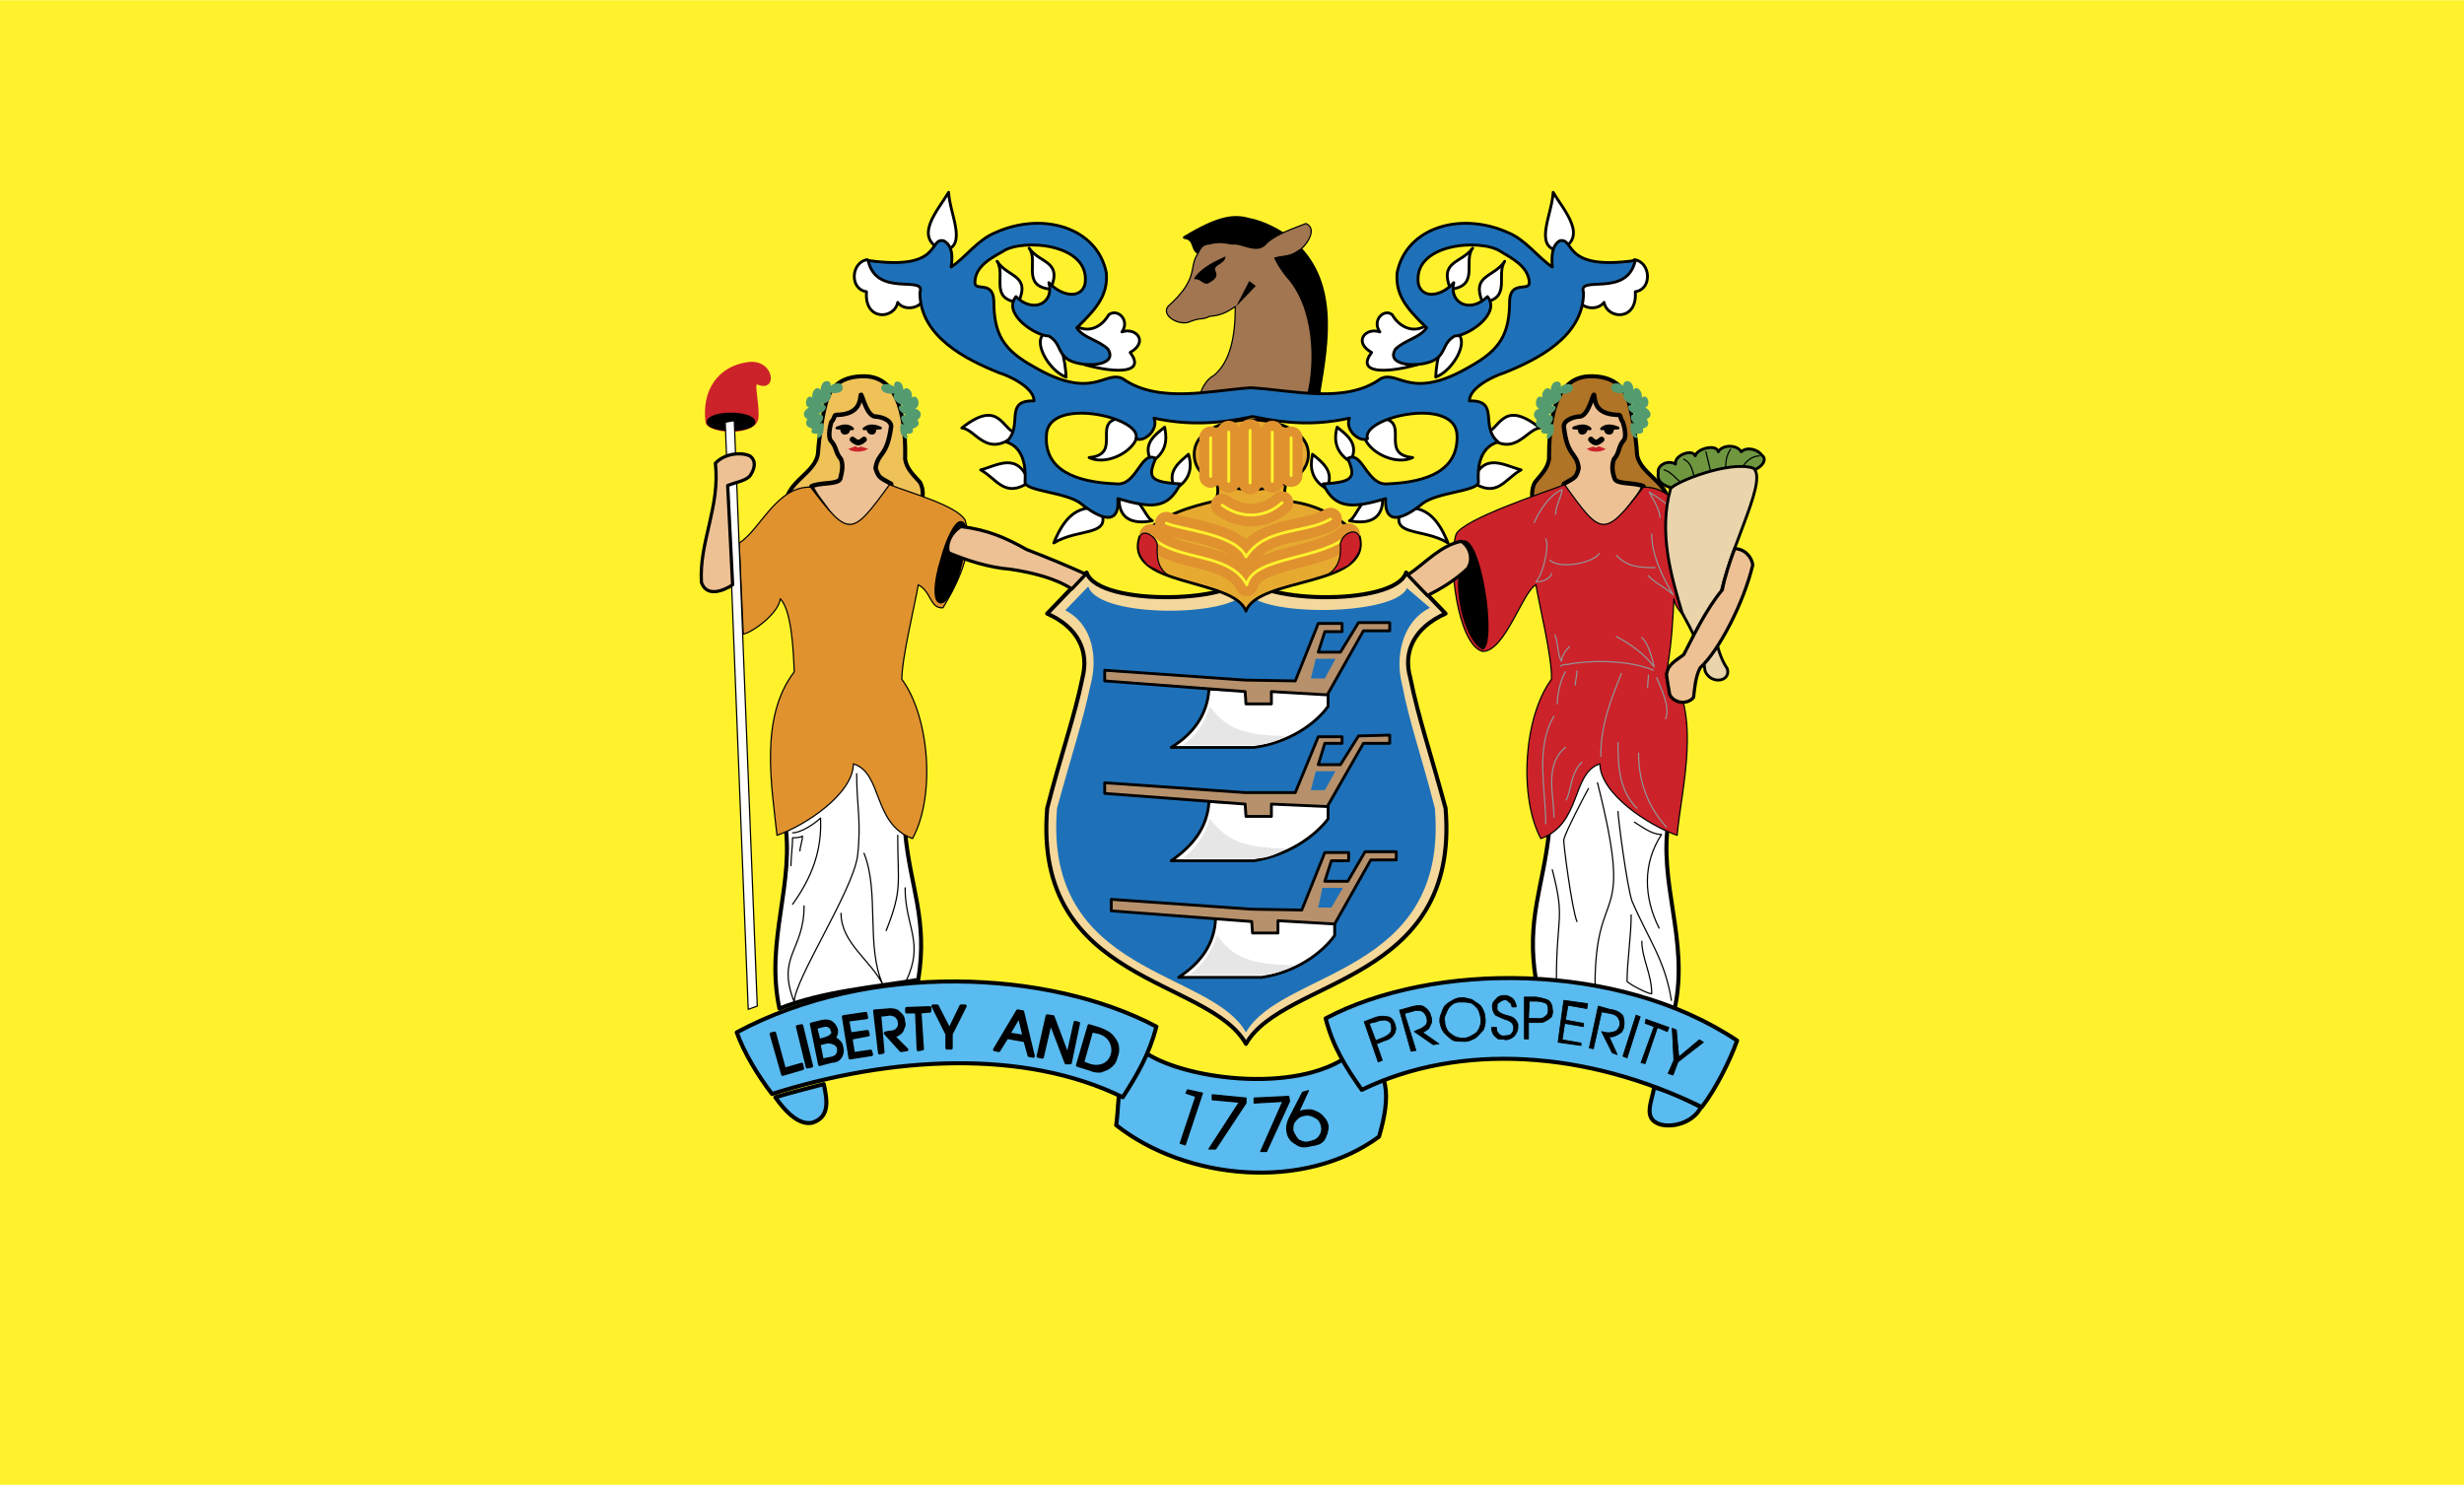 <svg xmlns="http://www.w3.org/2000/svg" width="2500" height="1507" viewBox="0 0 216 130.176"><path fill-rule="evenodd" clip-rule="evenodd" fill="#fff22d" d="M0 0h216v130.176H0V0z"/><path d="M100.44 92.304c3.528 2.377 13.896 3.744 18.361-.216 3.168 1.368 3.096 4.104 2.088 7.561-6.553 4.823-16.92 3.815-23.041-1.009.36-2.448-.144-5.328 2.592-6.336zM145.008 95.328c-.215 1.296-1.008 2.736.504 3.24 1.297.359 3.023-.288 3.6-1.513-1.151-.575-2.665-1.367-4.104-1.727zM72.216 95.04c.288 1.368.576 2.88-1.008 3.384-1.296.288-2.592-1.296-3.24-2.231 1.44-.433 2.88-.793 4.248-1.153z" fill-rule="evenodd" clip-rule="evenodd" fill="#59bbf0" stroke="#000" stroke-width=".355" stroke-linecap="round" stroke-linejoin="round" stroke-miterlimit="2.613"/><path d="M109.225 91.512c3.311-5.831 18.791-5.256 17.496-20.663-1.369-5.041-2.377-7.92-3.096-11.448-.648-2.304.359-4.393 3.096-5.616l-3.457-3.6c-1.008 3.096-14.039 2.664-14.039 0 0 2.664-12.96 3.096-13.969 0l-3.456 3.6c2.736 1.224 3.672 3.312 3.096 5.616-.72 3.528-1.8 6.407-3.096 11.448-1.296 15.407 14.184 14.832 17.425 20.663z" fill-rule="evenodd" clip-rule="evenodd" fill="#f5d89b" stroke="#000" stroke-width=".355" stroke-linecap="round" stroke-linejoin="round" stroke-miterlimit="2.613"/><path d="M109.225 90.504c3.168-5.544 17.783-4.968 16.559-19.655-1.223-4.752-2.23-7.488-2.879-10.873-.576-2.16-.145-5.4 2.447-6.696l-2.016-1.728c-1.152 2.592-14.111 2.52-14.111 0 0 2.52-12.889 2.808-13.825-.144l-2.016 2.088c2.52 1.296 2.808 4.32 2.231 6.48-.72 3.384-1.656 6.121-2.952 10.873-1.223 14.687 13.465 14.111 16.562 19.655z" fill-rule="evenodd" clip-rule="evenodd" fill="#1e71b8"/><path d="M112.896 41.832h-6.409c.36.72.36 1.656 0 2.088-2.16.504-4.536 1.152-6.552 3.096-1.512 4.464 8.208 3.6 9.289 6.552 1.08-3.024 11.088-2.088 9.936-6.552-1.943-1.872-3.816-2.808-6.264-3.096-.503-.36-.216-1.44 0-2.088z" fill-rule="evenodd" clip-rule="evenodd" fill="#e7aa30" stroke="#000" stroke-width=".249" stroke-linecap="round" stroke-linejoin="round" stroke-miterlimit="2.613"/><path d="M116.641 45.504c-2.232 1.296-5.689.648-7.416 3.312-.865-2.017-5.688-2.376-6.985-2.952m-1.368 1.08c2.016 2.304 6.912 1.368 8.425 4.32.504-2.52 6.695-2.16 8.928-4.392m-11.089-2.592c1.584 1.152 3.672 1.224 5.256-.216" fill="none" stroke="#e0922f" stroke-width="1.988" stroke-linecap="round" stroke-linejoin="round" stroke-miterlimit="2.613"/><path d="M116.641 45.504c-2.232 1.296-5.689.648-7.416 3.312-.865-2.017-5.688-2.376-6.985-2.952m-1.368 1.08c2.016 2.304 6.912 1.368 8.425 4.32.504-2.52 6.695-2.16 8.928-4.392m-11.089-2.592c1.584 1.152 3.672 1.224 5.256-.216" fill="none" stroke="#fff22d" stroke-width=".249" stroke-linecap="round" stroke-linejoin="round" stroke-miterlimit="2.613"/><path d="M99.936 47.016c.288-.72 1.584.072 1.512.864-.072 1.368.216 2.016 1.008 2.592-.216-.072-1.656-.792-1.872-.936-.576-.648-1.08-1.296-.648-2.52zm19.224 0c-.432-.936-1.729 0-1.656.792.072 1.368-.359 2.088-1.152 2.592.217-.072 1.729-.72 1.873-.864.648-.648 1.295-1.296.935-2.52z" fill-rule="evenodd" clip-rule="evenodd" fill="#cc2229" stroke="#000" stroke-width=".107" stroke-linecap="round" stroke-linejoin="round" stroke-miterlimit="2.613"/><path d="M76.032 22.752c-1.439.216-1.584 2.592-.072 2.808-.216 2.592 2.448 2.448 2.736.936.576.864 2.376.504 2.304-.648-.072-2.088-4.464-2.304-4.968-3.096zm7.128-5.904c-.936 1.584-3.24 4.032-.432 5.112 2.16-.36.504-3.24.432-5.112zm4.248 6.048c.937 1.44 2.952 1.152 1.872 3.6-2.592-.288-1.08-2.376-1.872-3.6zm2.808-1.152c.936 1.368 2.952 1.08 1.872 3.6-2.592-.288-1.008-2.448-1.872-3.6zm4.104 6.84c1.224.648 2.304 0 2.88-1.008.792-.576 1.872.504 1.152 1.512 1.224-.432 2.376.864.72 1.8 1.368 1.8-1.08 1.872-3.96 1.08-.936-.288-1.8-2.52-.792-3.384zm-2.592.576c-1.368.504.144 3.312 1.728 3.888-.072-1.512-.504-3.816-1.728-3.888zm-7.416 8.352c3.456-2.736 3.528.432 4.896.432-2.664 2.448-3.672-.36-4.896-.432zm5.904 4.752c-1.008-2.736-2.809-1.44-4.248-1.08 1.44.792 2.088 2.52 4.248 1.08zm8.352-5.616c3.096 1.368-.864 4.536-3.096 3.456 3.096-.288-.072-3.456 3.096-3.456zm3.528.792c.072.504.504 2.016-1.152 3.023-.864-1.583.36-2.375 1.152-3.023zm2.088 2.376c.144.504.576 2.016-1.152 3.023-.864-1.511.432-2.375 1.152-3.023zm-6.048 3.672c1.656-.576 2.16 1.8 2.88 2.16-3.384.648-2.88-2.16-2.88-2.16zm-1.728 1.08c-2.16-.36-3.24 1.08-4.032 3.024 2.232-1.368 5.256-.504 4.032-3.024zm46.871-21.816c1.441.216 1.584 2.592.072 2.808.217 2.592-2.447 2.448-2.736.936-.646.864-2.375.504-2.303-.648.073-2.088 4.391-2.304 4.967-3.096zm-7.127-5.904c.936 1.584 3.24 4.032.432 5.112-2.16-.36-.504-3.24-.432-5.112zm-4.248 6.048c-.936 1.44-2.953 1.152-1.943 3.6 2.592-.288 1.15-2.376 1.943-3.6zm-2.808-1.152c-1.008 1.368-2.951 1.08-1.943 3.6 2.591-.288 1.079-2.448 1.943-3.6zm-4.176 6.84c-1.152.648-2.305 0-2.879-1.008-.721-.576-1.801.504-1.08 1.512-1.225-.432-2.377.864-.721 1.8-1.367 1.8 1.08 1.872 3.959 1.08.938-.288 1.801-2.52.721-3.384zm2.664.576c1.367.504-.145 3.312-1.729 3.888.073-1.512.504-3.816 1.729-3.888zM135 37.512c-3.455-2.736-3.527.432-4.896.432 2.591 2.448 3.671-.36 4.896-.432zm-5.904 4.752c.936-2.736 2.809-1.44 4.248-1.08-1.44.792-2.088 2.52-4.248 1.08zm-8.352-5.616c-3.168 1.368.863 4.536 3.096 3.456-3.096-.288.072-3.456-3.096-3.456zm-3.527.792c-.145.504-.504 2.016 1.15 3.023.865-1.583-.359-2.375-1.15-3.023zm-2.16 2.376c-.072.504-.504 2.016 1.223 3.023.792-1.511-.432-2.375-1.223-3.023zm6.119 3.672c-1.729-.576-2.16 1.8-2.879 2.16 3.383.648 2.879-2.16 2.879-2.16zm1.728 1.08c2.16-.36 3.24 1.08 4.031 3.024-2.232-1.368-5.255-.504-4.031-3.024z" fill-rule="evenodd" clip-rule="evenodd" fill="#fff" stroke="#000" stroke-width=".249" stroke-linecap="round" stroke-linejoin="round" stroke-miterlimit="2.613"/><path d="M103.824 20.808c3.096-1.872 4.393-1.944 5.688-1.584 1.225.216 2.881 1.08 3.672 1.8 4.176 3.456 3.168 9 2.449 13.32.07-.288.791 3.816-.504 2.088-3.385-4.104 2.807-8.352-5.256-14.4-.506-.288-2.665.144-4.177.216-1.512.072-.648-1.296-1.872-1.44z" fill-rule="evenodd" clip-rule="evenodd" stroke="#000" stroke-width=".249" stroke-linecap="round" stroke-linejoin="round" stroke-miterlimit="2.613"/><path d="M105.192 34.704c.072-.504.504-1.44 1.224-1.8 1.44-1.224 1.872-3.384 1.872-6.048-.792.576-1.368.792-2.231.864-.792.36-.648.072-1.656.432-.864.504-2.664-.432-2.016-1.296 2.664-2.376 1.872-3.384 2.52-4.464.288-.504.432-1.008 1.08-1.008.792-.216 1.296-.144 2.016 0 .936-.144 2.232 1.008 3.096-.144.936-.792 2.305-1.224 3.385-1.656 1.152.504-.145 2.16-.648 2.376-.791.576-1.297.432-2.088.648.287.576.504.936 1.008 1.584 2.52 2.736 2.592 7.56 1.873 10.439l-9.435.073z" fill-rule="evenodd" clip-rule="evenodd" fill="#a17651" stroke="#000" stroke-width=".107" stroke-linecap="round" stroke-linejoin="round" stroke-miterlimit="2.613"/><path d="M108.36 26.856l1.152-2.232.576.432-1.728 1.8zm-.936-4.392c-.936.432-2.016.937-2.664 1.8-.145.288-.072.144.072.216.36-.072.648.504 1.08.36.36-.216.936-.504.648-1.08-.288-.576.864-.576.864-1.296z" fill-rule="evenodd" clip-rule="evenodd"/><path d="M109.801 36.504c-2.953.648-5.689.792-8.641.144.432 1.008-.864 2.16-1.584 1.8.648-1.872-7.848-3.816-7.848-.216-.144 2.952 2.52 4.032 6.12 4.176 1.8.216 2.16-2.952 3.456-2.232-.648 1.584-.648 2.088 2.16 2.232-1.08 2.232-2.52 2.16-5.472 1.296.216 3.024-2.448 1.08-3.24.432-1.296-1.008-4.896-1.08-4.896-1.872.072-1.08 0-3.024-1.656-3.528 1.584-1.368-.288-3.672 2.448-3.6 0-1.152-2.088-2.16-3.024-2.448-2.88-1.152-6.984-3.168-6.984-7.056.576-1.584-3.816.504-4.536-2.808 6.552.936 5.256-2.016 6.624-1.728.792.432.792 1.44.648 2.304 1.296-.864 2.304-2.376 3.888-3.024 4.176-1.872 8.928-.432 9.72 3.528.144 1.872-.72 3.024-2.592 4.824.504.864 1.944 1.08 2.736 1.872.936 1.512-2.16 1.656-3.456.936-1.008-.648-.648-1.44-1.728-2.088-1.152 0-4.104-1.944-2.88-3.456 1.512 1.512 3.384.576 2.88-1.224 1.152 1.224 2.808 1.44 3.168.144.576-3.6-5.544-4.032-7.2-2.88-1.008.576-2.448 1.296-2.448 2.736 0 .792 1.584-.216 1.656 1.584 0 2.952.864 4.32 3.456 5.76 5.256 3.096 6.264.288 7.848 1.08 3.168 2.231 7.776 1.008 11.232.792 3.672.216 8.279 1.439 11.375-.792 1.584-.792 2.594 2.016 7.85-1.08 2.592-1.44 3.455-2.808 3.455-5.76.072-1.8 1.729-.792 1.729-1.584-.072-1.44-1.584-2.16-2.52-2.736-1.729-1.152-7.777-.72-7.201 2.88.359 1.296 2.016 1.08 3.096-.144-.432 1.8 1.441 2.736 2.953 1.224 1.223 1.512-1.729 3.456-2.881 3.456-1.08.648-.719 1.44-1.729 2.088-1.295.72-4.391.576-3.455-.936.791-.792 2.16-1.008 2.736-1.872-1.873-1.8-2.736-2.952-2.592-4.824.791-3.96 5.543-5.4 9.719-3.528 1.584.648 2.592 2.16 3.889 3.024-.072-.864-.072-1.872.648-2.304 1.367-.288.143 2.664 6.623 1.728-.719 3.312-5.111 1.224-4.535 2.808 0 3.888-4.104 5.904-6.984 7.056-.936.288-3.023 1.296-3.023 2.448 2.736-.072.863 2.232 2.52 3.6-1.729.504-1.801 2.448-1.729 3.528 0 .792-3.6.864-4.896 1.872-.791.648-3.383 2.592-3.238-.432-2.881.864-4.465.936-5.473-1.296 2.809-.144 2.809-.648 2.16-2.232 1.295-.72 1.656 2.448 3.527 2.232 3.529-.144 6.121-1.224 6.049-4.176 0-3.601-8.496-1.656-7.848.216-.721.36-2.018-.792-1.584-1.8-2.953.648-5.401.504-8.496-.144z" fill-rule="evenodd" clip-rule="evenodd" fill="#1e71b8" stroke="#000" stroke-width=".249" stroke-linecap="round" stroke-linejoin="round" stroke-miterlimit="2.613"/><path d="M109.656 36.792c1.943 0 5.039.792 5.039 3.024 0 1.152-.791 1.944-1.799 2.448-1.008.432-2.305.648-3.24.648-.936 0-2.16-.216-3.168-.648-1.008-.504-1.8-1.224-1.8-2.448 0-2.304 3.096-3.024 4.968-3.024z" fill-rule="evenodd" clip-rule="evenodd" fill="#e7aa30" stroke="#000" stroke-width=".249" stroke-linecap="round" stroke-linejoin="round" stroke-miterlimit="2.613"/><path d="M113.184 38.376v3.312m-1.657-3.816v4.32m-1.943-4.464v4.608m-1.872-4.464v4.32m-1.584-3.816v3.384" fill="none" stroke="#e0922f" stroke-width="1.988" stroke-linecap="round" stroke-linejoin="round" stroke-miterlimit="2.613"/><path d="M113.184 38.376v3.312m-1.657-3.816v4.32m-1.943-4.464v4.608m-1.872-4.464v4.32m-1.584-3.816v3.384" fill="none" stroke="#fff22d" stroke-width=".249" stroke-linecap="round" stroke-linejoin="round" stroke-miterlimit="2.613"/><path d="M65.448 31.752c-2.376.36-3.96 2.304-3.6 5.256.144 1.008 4.176 1.296 4.608-.216.216-.792-.36-3.24-.072-3.096 1.872.792 1.512-2.376-.936-1.944z" fill-rule="evenodd" clip-rule="evenodd" fill="#cc2229"/><path d="M79.344 72.937c.432 4.823 2.016 7.632 1.152 12.96-3.816.647-8.424 1.008-12.168 2.52-1.296-6.048 1.44-11.016.432-16.704 2.88-7.705 7.2-10.225 10.584 1.224z" fill-rule="evenodd" clip-rule="evenodd" fill="#fff" stroke="#000" stroke-width=".355" stroke-linecap="round" stroke-linejoin="round" stroke-miterlimit="2.613"/><path d="M75.744 32.976c3.24 0 3.672 4.176 3.601 7.272.144.864.72 1.368 1.296 2.016.359.576.359 1.728-.145 1.872-4.464 1.008-6.768.648-11.592.072 0-2.016 2.664-2.736 2.808-4.536.072-1.224.432-3.744.864-4.896.504-1.08 1.368-1.8 3.168-1.8z" fill-rule="evenodd" clip-rule="evenodd" fill="#efc257" stroke="#000" stroke-width=".355" stroke-linecap="round" stroke-linejoin="round" stroke-miterlimit="2.613"/><path d="M78.12 42.408c-1.008-.576-1.08-.504-1.368-1.368.216-1.44 1.008-.936 1.368-3.672 0-.576-.936-.864-1.44-.864-.792-.144-1.152-2.232-1.224-1.872-.072.432-.072 1.656-2.016 1.729-.432 0-.144.144-.576.647-.144.504-.288 1.368 0 1.656.504.576.36 1.008.864 1.584.216.576.072 1.152-.072 1.728-.216.504-1.8.288-2.52.648.36 1.008 1.512 1.944 1.944 3.168.936.432 1.944.504 3.384.072.648-.648 1.8-2.304 1.656-3.456z" fill-rule="evenodd" clip-rule="evenodd" fill="#edc193" stroke="#000" stroke-width=".39" stroke-linecap="round" stroke-linejoin="round" stroke-miterlimit="2.613"/><path d="M71.064 42.696c-3.024-.072-4.464 3.816-6.264 4.896l.36 7.992c.792-.144 3.096-1.8 3.24-3.096 1.008 1.008 1.152 4.608 1.224 6.408-3.096 4.032-1.944 10.152-1.512 14.328 2.52-.863 6.696-3.672 6.696-6.264 2.592.792 1.656 5.256 5.184 6.552 2.017-3.672 1.512-10.656-.936-13.968 0-1.872 1.152-6.552 1.44-8.28 1.152.576 1.008 2.088 2.16 2.016 1.729-2.88 2.664-5.328 1.944-7.704-.792-1.296-4.824-2.376-6.624-3.096-3.312 4.536-3.528 4.68-6.912.216z" fill-rule="evenodd" clip-rule="evenodd" fill="#e0922f" stroke="#000" stroke-width=".107" stroke-linecap="round" stroke-linejoin="round" stroke-miterlimit="2.613"/><path d="M84.24 45.792c-.432-.072-1.224 1.44-1.728 3.384-.576 1.872-.648 3.528-.072 3.6.504.072 1.368-1.44 1.8-3.384.504-1.944.576-3.528 0-3.6zm-20.16-9.504c1.08 0 2.016.288 2.016.72 0 .36-.936.648-2.016.648s-2.016-.288-2.016-.648c0-.432.936-.72 2.016-.72z" fill-rule="evenodd" clip-rule="evenodd" stroke="#000" stroke-width=".249" stroke-linecap="round" stroke-linejoin="round" stroke-miterlimit="2.613"/><path d="M71.496 66.024c0 2.447-.72 4.68-2.448 6.479m4.248-7.415c0 2.017-.072 4.177-1.656 5.761m4.824-4.033c1.008 1.008.864 2.231 1.368 3.312m.144-4.607c1.8 1.512.936 4.176.936 6.119m0-8.856c1.656 2.736.72 6.408.72 9.432m-1.656-13.32c.432.648.72 2.016.72 2.808m-1.8-2.88c0 .36.144.936.144 1.224m-4.032-1.008c.936 2.376 1.8 4.464 1.8 7.272M69.912 59.4c-.36.864-1.224 2.592-.792 3.6m1.584-3.816c0 .36.072.72.072 1.08m2.736-4.464c-1.296.648-2.448 1.512-3.384 2.664.288-.936.576-2.016 1.08-2.592m-1.008 2.88c2.017-.864 5.4-.936 7.561-.504.216 0 .432 0 .647.144m-.864-1.728c.432.36.648.792.792 1.296.36-.648.288-1.8.504-2.304m.792-8.424c-.36.647.288 3.24.864 3.744-.36.144-1.368-.288-1.368-.72M70.416 46.8c0 1.872-1.008 3.744-1.944 5.328.576-.576 1.584-1.008 2.232-1.656m-.648-.72c1.44 0 2.448-.072 3.456-1.08m1.44-.144c.648.864 3.528 1.368 4.32.576m1.368-3.312c-.432-1.008-1.368-2.448-2.448-2.88.144.648.576 1.44.576 2.16M66.6 47.376c.864-1.944 2.088-3.096 3.96-4.248-.144.432-.936 1.512-.936 2.232" fill="none" stroke="#e0922f" stroke-width=".249" stroke-linecap="round" stroke-linejoin="round" stroke-miterlimit="2.613"/><path fill-rule="evenodd" clip-rule="evenodd" fill="#fff" stroke="#000" stroke-width=".107" stroke-linecap="round" stroke-linejoin="round" stroke-miterlimit="2.613" d="M64.368 36.864L66.384 88.2l-.792.288-2.016-51.48.792-.144z"/><path d="M135.793 72.937c-.506 4.823-2.018 7.632-1.152 12.96 3.816.647 8.424 1.008 12.168 2.52 1.295-6.048-1.512-11.016-.504-16.704-2.881-7.705-7.129-10.225-10.512 1.224z" fill-rule="evenodd" clip-rule="evenodd" fill="#fff" stroke="#000" stroke-width=".355" stroke-linecap="round" stroke-linejoin="round" stroke-miterlimit="2.613"/><path d="M139.465 32.976c-3.312 0-3.672 4.176-3.672 7.272-.145.864-.721 1.368-1.225 2.016-.359.576-.359 1.728.072 1.872 4.535 1.008 6.768.648 11.664.072-.072-2.016-2.736-2.736-2.809-4.536-.072-1.224-.432-3.744-.863-4.896-.503-1.08-1.441-1.8-3.167-1.8z" fill-rule="evenodd" clip-rule="evenodd" fill="#af7425" stroke="#000" stroke-width=".355" stroke-linecap="round" stroke-linejoin="round" stroke-miterlimit="2.613"/><path d="M137.088 42.408c1.008-.576 1.08-.504 1.297-1.368-.145-1.44-1.008-.936-1.297-3.672 0-.576.936-.864 1.439-.864.793-.144 1.152-2.232 1.225-1.872.072.432 0 1.656 2.016 1.729.432 0 .145.144.504.647.145.504.361 1.368 0 1.656-.432.576-.287 1.008-.791 1.584-.217.576-.145 1.152.072 1.728.215.504 1.799.288 2.52.648-.359 1.008-1.584 1.944-1.943 3.168-1.01.432-2.018.504-3.385.072-.649-.648-1.802-2.304-1.657-3.456z" fill-rule="evenodd" clip-rule="evenodd" fill="#edc193" stroke="#000" stroke-width=".39" stroke-linecap="round" stroke-linejoin="round" stroke-miterlimit="2.613"/><path d="M139.104 39.312c.289.36 1.369.36 1.656 0-.287 0-.576-.288-.719-.144-.072.072-.217.072-.289 0-.145-.072-.432.144-.648.144zm-63 0c-.36.36-1.512.36-1.728 0 .288 0 .576-.288.72-.144a.219.219 0 0 0 .288 0c.144-.072.504.144.72.144z" fill-rule="evenodd" clip-rule="evenodd" fill="#cc2229"/><path d="M140.4 38.52c-.432.36-.576.36-.936 0m-64.728 0c.432.36.576.36 1.008 0" fill="none" stroke="#000" stroke-width=".497" stroke-linecap="round" stroke-linejoin="round" stroke-miterlimit="2.613"/><path d="M144.072 42.696c3.023-.072 4.393 3.816 6.264 4.896l-.359 7.992c-.793-.144-3.096-1.8-3.24-3.096-.072 1.368-.145 3.6-.576 6.048 3.096 4.032 1.225 10.512.863 14.688-2.52-.863-6.768-3.672-6.768-6.264-2.52.792-1.584 5.256-5.184 6.552-1.943-3.672-1.512-10.656.936-13.968.072-1.872-1.08-6.552-1.367-8.28-1.152.576-2.736 5.904-4.68 5.832-2.16-.576-3.098-7.92-2.305-10.296.791-1.368 7.631-3.6 9.504-4.32 3.24 4.536 3.455 4.68 6.912.216z" fill-rule="evenodd" clip-rule="evenodd" fill="#cc2229" stroke="#000" stroke-width=".107" stroke-linecap="round" stroke-linejoin="round" stroke-miterlimit="2.613"/><path d="M137.951 37.512c.361-.144 1.01-.36 1.441.072-.145 0-.217-.072-.361.072 0 .36-.646.504-.574-.072-.217-.072-.361-.072-.506-.072zm3.889 0c-.359-.144-1.008-.36-1.439.072.072 0 .145-.072.359.072-.072.36.648.504.576-.072.217-.072.359-.072.504-.072zm-64.656 0c-.36-.144-.936-.36-1.44.072.145 0 .216-.072.36.072 0 .36.648.504.576-.072.216-.072.36-.072.504-.072zm-3.816 0c.36-.144.937-.36 1.368.072-.072 0-.144-.072-.36.072.072.36-.648.504-.576-.072-.144-.072-.36-.072-.432-.072z" fill-rule="evenodd" clip-rule="evenodd" stroke="#000" stroke-width=".249" stroke-linecap="round" stroke-linejoin="round" stroke-miterlimit="2.613"/><path d="M142.992 37.944c-.072-.288-.072-.36-.072-.576 0-.288.145-.36.359-.216-.432-.432-.432-.864.072-.864-.719-.216-.863-.936-.143-.792-.506-.144-1.08-.504-.865-1.08-.504.144-1.08-.072-1.08-.36-.145-.648.865-.504 1.08-.216-.215-.504.793-.792.865.36.143-.432.791-.072.719.648.576-.432.793.792.289.864.646.36.576.864.143 1.008.217.432.217.648-.359.864.217.504-.432.432-.648.432.072.072.217.216.145.36-.218.072-.433-.288-.505-.432zm-6.84.072c.072-.288.072-.36.072-.648-.072-.216-.145-.288-.361-.144.361-.432.434-.864-.143-.864.719-.288.936-.937.215-.792.504-.216 1.152-.504.865-1.08.504.072 1.008-.072 1.08-.432.07-.576-.793-.432-1.08-.144.215-.576-.793-.792-.865.288-.215-.432-.863 0-.719.648-.576-.432-.793.864-.289.936-.648.288-.504.792-.215 1.008-.145.36-.145.576.432.792-.217.504.432.432.576.432-.072.072-.217.216-.072.432.145.072.432-.36.504-.432zm-64.008-.072c.072-.288.072-.36.072-.576 0-.288-.145-.36-.36-.216.432-.432.432-.864-.144-.864.792-.216.936-.936.216-.792.504-.144 1.152-.504.864-1.08.576.144 1.08-.072 1.08-.36.072-.648-.792-.504-1.08-.216.216-.504-.792-.792-.864.36-.216-.432-.792-.072-.72.648-.504-.432-.792.792-.288.864-.648.36-.504.864-.144 1.008-.216.432-.144.648.432.864-.288.504.36.432.504.432 0 .072-.144.216-.072.36.216.072.432-.288.504-.432zm6.84.072c-.072-.288-.072-.36-.072-.648.072-.216.144-.288.36-.144-.36-.432-.432-.864.144-.864-.72-.288-.864-.937-.216-.792-.432-.216-1.08-.504-.792-1.08-.576.072-1.08-.072-1.152-.432-.072-.576.864-.432 1.152-.144-.216-.576.72-.792.792.288.216-.432.864 0 .72.648.576-.432.864.864.288.936.72.288.576.792.216 1.008.216.36.144.576-.432.792.216.504-.432.432-.576.432.072.072.216.216.072.432-.144.072-.432-.36-.504-.432z" fill-rule="evenodd" clip-rule="evenodd" fill="#549b6f"/><path d="M127.871 50.4c-.287 1.584.434 5.616 2.09 6.552 1.367-.288-.145-10.656-1.873-9.504 1.367.936.793 2.592-.217 2.952z" fill-rule="evenodd" clip-rule="evenodd"/><path d="M145.367 41.472c-.143-.648.793-1.224 1.514-.792-.145-.792 1.512-1.368 1.727-.72.145-.648 1.873-1.08 2.018-.36.359-.648 1.654-.648 2.016 0 .432-.432 1.367-.288 1.799.288.504.36.072 1.008-.646 1.296-1.225-.72-5.258.288-7.273 1.584-.651-.216-1.297-.504-1.155-1.296z" fill-rule="evenodd" clip-rule="evenodd" fill="#6e9740" stroke="#000" stroke-width=".249" stroke-linecap="round" stroke-linejoin="round" stroke-miterlimit="2.613"/><path d="M145.871 41.184c.576.144 1.01.72 1.441 1.08m.288-2.016c.432.216.576.504.721.864l.215.72m1.009-2.232l.432 1.8m1.726-2.016c-.359.504-.432 1.08-.432 1.729m2.954-1.153c-.576 0-1.152.432-1.441.936" fill="none" stroke="#000" stroke-width=".107" stroke-linecap="round" stroke-linejoin="round" stroke-miterlimit="2.613"/><path d="M143.641 66.024c0 2.447.791 4.68 2.447 6.479m-4.248-7.415c0 2.017.072 4.177 1.656 5.761m-4.824-4.033c-1.008 1.008-.863 2.231-1.367 3.312m-.073-4.607c-1.873 1.512-1.008 4.176-1.008 6.119m.001-8.856c-1.656 2.736-.721 6.408-.721 9.432m1.728-13.32c-.432.648-.721 2.016-.721 2.808m1.729-2.88c0 .36-.145.936-.145 1.224m4.034-1.008c-.938 2.376-1.801 4.464-1.801 7.272m4.897-6.912c.359.864 1.223 2.592.791 3.6m-1.512-3.816c0 .36-.072.72-.072 1.08m-2.737-4.464c1.225.648 2.449 1.512 3.312 2.664-.215-.936-.504-2.016-1.08-2.592m1.009 2.88c-2.016-.864-5.328-.936-7.559-.504-.145 0-.434 0-.576.144m.791-1.728c-.359.36-.648.792-.721 1.296-.359-.648-.287-1.8-.574-2.304m-.793-8.424c.359.647-.287 3.24-.863 3.744.359.144 1.367-.288 1.367-.72m8.785-3.456c0 1.872.936 3.744 1.871 5.328-.576-.576-1.584-1.008-2.16-1.656m.576-.72c-1.439 0-2.447-.072-3.385-1.08m-1.511-.144c-.576.864-3.527 1.368-4.32.576m-1.368-3.312c.432-1.008 1.367-2.448 2.447-2.88-.072.648-.576 1.44-.576 2.16m12.168 2.304c-.863-1.944-2.088-3.096-3.959-4.248.217.432.936 1.512.936 2.232" fill="none" stroke="#929496" stroke-width=".107" stroke-linecap="round" stroke-linejoin="round" stroke-miterlimit="2.613"/><path d="M146.447 42.84c.361-.576 5.186-2.52 7.273-1.8 1.367 1.224-2.664 7.776-3.168 12.672-.504 1.584.072 3.744.863 4.896.359 1.152-1.439 1.439-1.943.216-.217-1.8-1.152-3.528-2.016-5.112-.936-3.168-2.089-6.984-1.009-10.872z" fill-rule="evenodd" clip-rule="evenodd" fill="#e9d4ac" stroke="#000" stroke-width=".249" stroke-linecap="round" stroke-linejoin="round" stroke-miterlimit="2.613"/><path d="M128.088 47.448c.648.36 1.152 1.44.576 2.376-1.08 1.008-2.232 1.728-3.527 2.376l-1.729-1.8c1.584-1.08 2.879-2.592 4.68-2.952zm23.976.648c.863 0 1.512.72 1.584 1.44-.793 3.312-2.953 7.488-4.607 9-.434.792-.506 2.016-.576 2.592-.434.576-1.584.648-2.088-.216-.145-.864-.217-1.152-.289-1.8.145-.864.648-1.08 1.512-1.728.865-1.656 1.945-3.96 3.385-5.688.214-1.152.648-2.448 1.079-3.6zm-88.272-5.544c.72-.288 1.728-.432 2.016-.936.36-.576.504-1.224-.072-1.656-.792-.36-2.232-.216-3.024.648.432 3.815-1.44 6.912-1.224 10.439.432 1.296 1.872.792 2.736.216-.144-2.879-.288-5.831-.432-8.711zm20.448 3.6c2.376.288 3.96 1.008 5.76 2.016 1.872.72 3.6 1.44 5.184 2.16l-1.224 1.296c-1.44-.936-3.456-1.44-5.4-1.728-1.8-.144-3.672-.72-5.4-1.44-.288-.72.216-1.8 1.08-2.304z" fill-rule="evenodd" clip-rule="evenodd" fill="#edc193" stroke="#000" stroke-width=".284" stroke-linecap="round" stroke-linejoin="round" stroke-miterlimit="2.613"/><path d="M69.336 75.888c0-.72.144-1.655.144-2.447.216 0 .648 0 .864-.145 0 .433-.216.937-.216 1.296m-.648-1.584c.72 0 1.944-.792 2.448-1.296.144 2.88-.792 5.256-2.448 7.561m5.616-11.449c0 2.808.432 4.248.072 7.272-.504 3.168-5.544 10.8-5.544 12.743-1.584-4.032.864-4.464.864-8.424m3.24.649c0 2.592 2.592 4.104 3.672 6.264-1.512-3.312-.288-8.136-1.656-11.521m2.952-1.583c0 4.32.432 4.681-1.008 8.353m1.656-3.745c0 3.456 1.728 4.752.072 8.208m56.664-9.792c1.152 4.464.359 3.888.359 9.72m2.809-16.848c-.359.648-1.943 3.672-2.16 4.464-.072.216.721 6.192 1.152 7.2m1.801-12.168c3.311 13.176-.217 8.352-.217 17.855m4.104-3.959c0 1.513.865 2.88.865 4.608-.361 0-1.873-.792-2.16-1.08 0-1.728.359-3.96.359-5.832m3.528 7.488c-.576-3.6-2.016-5.328-3.455-8.712-.432-1.225-1.225-7.272-1.225-7.849m1.439.937c.721.432 1.514 1.08 2.377 1.08-1.656 2.52-1.584 5.472-.217 8.208" fill="none" stroke="#000" stroke-width=".107" stroke-linecap="round" stroke-linejoin="round" stroke-miterlimit="2.613"/><path d="M106.56 80.496c-.072 2.304-1.368 3.96-3.24 5.185h7.272c3.023-.433 5.328-2.16 6.408-3.673v-1.224l-10.44-.288zm-.576-10.224c-.144 2.304-1.44 3.888-3.312 5.184h7.271c3.098-.504 5.4-2.232 6.48-3.672V70.56l-10.439-.288zm0-9.864c-.144 2.304-1.44 3.96-3.312 5.112h7.271c3.098-.433 5.4-2.088 6.48-3.601v-1.224l-10.439-.287z" fill-rule="evenodd" clip-rule="evenodd" fill="#fff" stroke="#000" stroke-width=".249" stroke-linecap="round" stroke-linejoin="round" stroke-miterlimit="2.613"/><path d="M117 81l3.168-5.616h2.232v-.72h-2.736l-1.512 2.592h-2.016l.576-1.8h1.512v-.72h-2.088l-2.018 5.04-4.391-.072-12.311-.864v1.009l12.312.936.072 1.008h2.23v-1.08L117 81zm-.648-10.296l3.168-5.544h2.305v-.72l-2.736.072-1.584 2.52h-1.943l.576-1.872h1.512v-.576h-2.088l-2.016 4.896h-4.393l-12.313-.864v.936l12.312.937.072 1.08h2.23v-1.08l4.898.215zm0-9.792l3.168-5.616h2.305v-.72h-2.736l-1.584 2.592h-1.943l.576-1.8h1.512v-.72h-2.088l-2.016 5.04-4.393-.072-12.313-.864v.936l12.312.936.072 1.08h2.23v-1.08l4.898.288z" fill-rule="evenodd" clip-rule="evenodd" fill="#b6916b" stroke="#000" stroke-width=".249" stroke-linecap="round" stroke-linejoin="round" stroke-miterlimit="2.613"/><path d="M115.92 77.832h1.801l-1.008 1.728h-1.152l.359-1.728zm-.576-10.224h1.729l-.936 1.656h-1.225l.432-1.656zm0-9.864h1.729l-.936 1.728h-1.225l.432-1.728z" fill-rule="evenodd" clip-rule="evenodd" fill="#1e71b8"/><path d="M106.056 61.92c-.432 1.44-1.224 2.664-2.376 3.385h6.552c1.08-.072 2.016-.505 2.592-.792-4.536-.001-5.544-1.081-6.768-2.593zm.648 20.088c-.504 1.44-1.296 2.664-2.448 3.456h6.625c1.08-.072 1.943-.576 2.592-.863-4.537 0-5.617-1.08-6.769-2.593zm-.648-10.224c-.432 1.439-1.224 2.592-2.376 3.456h6.552c1.08 0 2.016-.576 2.592-.864-4.536 0-5.544-1.152-6.768-2.592z" fill-rule="evenodd" clip-rule="evenodd" fill="#e6e6e7"/><path d="M152.279 91.224c-.646 1.801-1.871 4.248-3.096 5.832-10.08-4.968-21.24-5.688-29.807-1.512-1.369-1.943-2.521-3.744-3.168-6.264 9.36-4.968 25.632-5.04 36.071 1.944zm-87.695-.72c.648 1.8 1.872 3.816 3.096 5.4 10.44-3.312 22.104-3.96 30.744.288 1.296-2.017 2.304-3.744 2.952-6.192-9.36-4.968-25.128-5.76-36.792.504z" fill-rule="evenodd" clip-rule="evenodd" fill="#59bbf0" stroke="#000" stroke-width=".355" stroke-linecap="round" stroke-linejoin="round" stroke-miterlimit="2.613"/><path d="M68.76 93.744l1.512-.432.072.359-1.729.504-1.008-3.527.288-.072.865 3.168zm2.376-.288l-.36.072L69.912 90l.36-.072.864 3.528zM72 89.568c.288-.072.648-.072.864.071.216.145.36.36.432.576a.813.813 0 0 1-.216.792c.216.072.36.216.504.36s.144.216.216.504a1 1 0 0 1-.144.792c-.144.216-.36.36-.72.36l-1.08.288-.72-3.528.864-.215zm-.504.504l.288 1.151.504-.144c.216-.072.432-.144.576-.288.145-.144.216-.288.072-.504 0-.144-.144-.288-.288-.36-.144-.071-.36-.071-.576 0l-.576.145zm.288 1.441l.288 1.439.648-.145c.647-.071.864-.432.792-.936a.651.651 0 0 0-.432-.432c-.144-.072-.432-.145-.72-.072l-.576.146zm2.736 1.223l-.576-3.601 1.944-.287.072.359-1.656.216.216 1.225 1.512-.216.072.287-1.512.288.216 1.368 1.512-.216.072.288-1.872.289zm2.592-.432l-.432-3.672 1.008-.072c.504-.071.936 0 1.08.217.288.216.432.432.432.792.072.216.072.359-.072.576 0 .144-.144.359-.288.432a.818.818 0 0 1-.576.216l1.224 1.225-.504.071-1.368-1.512.288-.072c.288 0 .576-.071.72-.216.144-.144.288-.36.216-.648 0-.287-.144-.432-.288-.575-.216-.145-.504-.216-.72-.145l-.72.072.288 3.24-.288.071zm3.384-.287l-.144-3.312h-.864v-.288l2.016-.072v.288l-.864.072.216 3.24-.36.072zm2.52-.145v-1.224L81.792 88.2h.36l1.08 2.088L84.24 88.2h.36l-1.224 2.448v1.224h-.36zm6.192-3.24l.432.072.936 3.888-.359-.071-.36-1.297-1.584-.287-.72 1.151-.36-.071 2.015-3.385zm.144.432l-.936 1.584 1.368.216-.432-1.8zm2.016 3.6l-.359-.072.792-3.527.504.071 1.296 3.456.648-2.952.288.072-.72 3.456h-.36l-1.368-3.6-.721 3.096zm3.096.72l1.008-3.456.936.288c.36.145.72.288 1.008.576.216.216.432.576.504.792.072.36.072.72-.072 1.008-.072.36-.216.648-.504.864-.216.216-.504.288-.864.432-.288 0-.576 0-.864-.144l-1.152-.36zm1.224-3.024l-.792 2.808.576.216c.432.145.864.145 1.224 0 .36-.144.648-.432.792-.863.144-.433.072-.792-.072-1.152-.216-.432-.576-.72-1.08-.864l-.648-.145z" fill-rule="evenodd" clip-rule="evenodd" stroke="#000" stroke-width=".284" stroke-linecap="round" stroke-linejoin="round" stroke-miterlimit="2.613"/><path d="M120.816 93.097l-1.225-3.528.936-.36c.434-.144.793-.144 1.08-.072.289 0 .504.217.648.576.072.216.145.432.072.648 0 .144-.145.359-.287.504a1.393 1.393 0 0 1-.648.359l-.721.288.504 1.44-.359.145zm-.793-3.385l.576 1.512.721-.287c.287-.145.504-.288.576-.433.145-.216.072-.432.072-.647-.072-.288-.289-.36-.504-.433-.217 0-.504 0-.793.145l-.648.143zm3.672 2.448l-1.008-3.601 1.008-.287c.504-.145.938-.145 1.152 0 .289.216.504.432.576.792.072.144.072.288.072.575-.072.145-.145.36-.287.576-.145.072-.289.217-.506.288l1.441 1.008-.504.072-1.656-1.151.287-.145c.289-.072.504-.216.721-.432.145-.145.145-.433.072-.648-.072-.288-.217-.432-.432-.576a1.23 1.23 0 0 0-.721 0l-.793.217 1.01 3.239-.432.073zm2.522-2.592c0-.216 0-.433.143-.72.072-.217.145-.433.289-.648.145-.145.287-.288.576-.432.215-.145.504-.288.791-.288.289-.072.648.071 1.008.144.289.216.576.36.793.576.215.359.359.648.359 1.008.072.432 0 .72-.145 1.08-.215.216-.432.504-.719.72-.289.145-.576.288-.865.288-.287 0-.719 0-1.008-.072-.287-.144-.504-.359-.791-.647-.216-.217-.361-.577-.431-1.009zm.431-.072c0 .432.145.72.359 1.008.217.145.432.36.721.433.215.071.432.071.719.071.361-.071.721-.288 1.008-.504.217-.288.434-.72.361-1.224-.072-.36-.145-.648-.289-.864-.215-.216-.359-.432-.646-.504-.361-.072-.576-.072-.865-.072-.287 0-.576.072-.791.288-.217.145-.361.432-.432.648-.145.288-.217.504-.145.72zm4.536.576c0 .288.072.432.217.576.145.144.359.216.576.144.143 0 .359 0 .504-.144a.773.773 0 0 0 .215-.505c0-.216-.07-.359-.143-.432-.072-.144-.361-.288-.648-.359a11.07 11.07 0 0 1-.793-.36c-.143-.144-.287-.433-.287-.792 0-.288.145-.432.359-.648.145-.216.432-.287.721-.287.287 0 .504.144.721.287.143.217.287.433.287.721h-.359c-.072-.217-.072-.36-.289-.433-.072-.144-.145-.144-.359-.216-.145.072-.289.072-.432.216-.145.072-.289.216-.217.36-.072.216 0 .432.145.504.145.145.359.216.576.288.287.072.504.144.648.216.215.145.359.36.432.576v.288c0 .288-.145.504-.289.72-.215.216-.504.36-.791.36-.217-.072-.432-.072-.648-.072-.145-.144-.287-.216-.432-.432a1.36 1.36 0 0 1-.145-.576h.431zm2.449 1.008v-3.672h1.008c.432.072.791.144 1.08.288.215.144.359.432.359.792.072.216 0 .432-.072.647a2.158 2.158 0 0 1-.504.36c-.217.144-.432.144-.721.144h-.791v1.44h-.359v.001zm.431-3.311l-.072 1.512h.721c.432.072.646-.072.791-.216.217-.145.217-.36.217-.576 0-.288-.072-.504-.289-.576a2.216 2.216 0 0 0-.791-.144h-.577zm2.52 3.599l.504-3.672 2.088.288-.072.432-1.656-.288-.215 1.296 1.584.288V90l-1.656-.288-.217 1.44 1.656.288v.216l-2.016-.288zm2.736.504l.791-3.672 1.008.288c.576.071.938.288 1.152.576.072.216.145.575.072.936 0 .144-.072.288-.215.504-.145.072-.289.216-.504.288-.145.072-.361.145-.576.072l.719 1.584-.432-.145-.936-1.871.287.071c.361.072.648 0 .865-.071.215-.072.359-.289.432-.505s0-.504-.145-.72-.359-.288-.648-.359l-.791-.145-.721 3.24-.358-.071zm3.313.864l-.361-.145 1.152-3.6.359.144-1.15 3.601zm1.222.432L145.008 90l-.791-.288.07-.359 2.018.72-.145.36-.863-.36-1.08 3.168-.362-.073zm2.377.936l.504-1.152-.145-2.809.359.145.217 2.376 1.801-1.512.359.216-2.232 1.729-.432 1.151-.431-.144z" fill-rule="evenodd" clip-rule="evenodd" stroke="#000" stroke-width=".071" stroke-linecap="round" stroke-linejoin="round" stroke-miterlimit="2.613"/><path d="M113.041 97.992l1.15-2.232.504-.144-.863 1.872c.145-.072.359-.145.504-.145.359-.071.648-.071.936.072.361.144.576.288.793.576.215.216.287.432.359.72 0 .432-.145.864-.359 1.225-.289.359-.648.432-1.152.504-.504.144-.936.144-1.297-.145-.432-.216-.719-.576-.791-1.08-.073-.359-.001-.791.216-1.223zM110.52 100.944l1.945-4.392-2.522.144v-.431l3.026-.145.072.432-2.018 4.392h-.503zM105.984 100.729l2.664-4.105-2.376-.216v-.432l2.953.289v.431l-2.665 4.032-.576.001zM104.832 96.12l-.864-.288.144-.288 1.296.288-1.512 4.536-.432-.144 1.368-4.104z" fill-rule="evenodd" clip-rule="evenodd" stroke="#000" stroke-width=".107" stroke-linecap="round" stroke-linejoin="round" stroke-miterlimit="2.613"/><path d="M113.473 98.353c-.145.216-.145.432-.145.791.145.289.287.576.504.793.287.144.576.287 1.008.144.289-.072.576-.144.793-.432.215-.288.287-.576.215-.937-.072-.288-.215-.576-.504-.72-.359-.216-.648-.288-1.008-.216-.432.073-.648.288-.863.577z" fill-rule="evenodd" clip-rule="evenodd" fill="#59bbf0" stroke="#000" stroke-width=".107" stroke-linecap="round" stroke-linejoin="round" stroke-miterlimit="2.613"/></svg>
